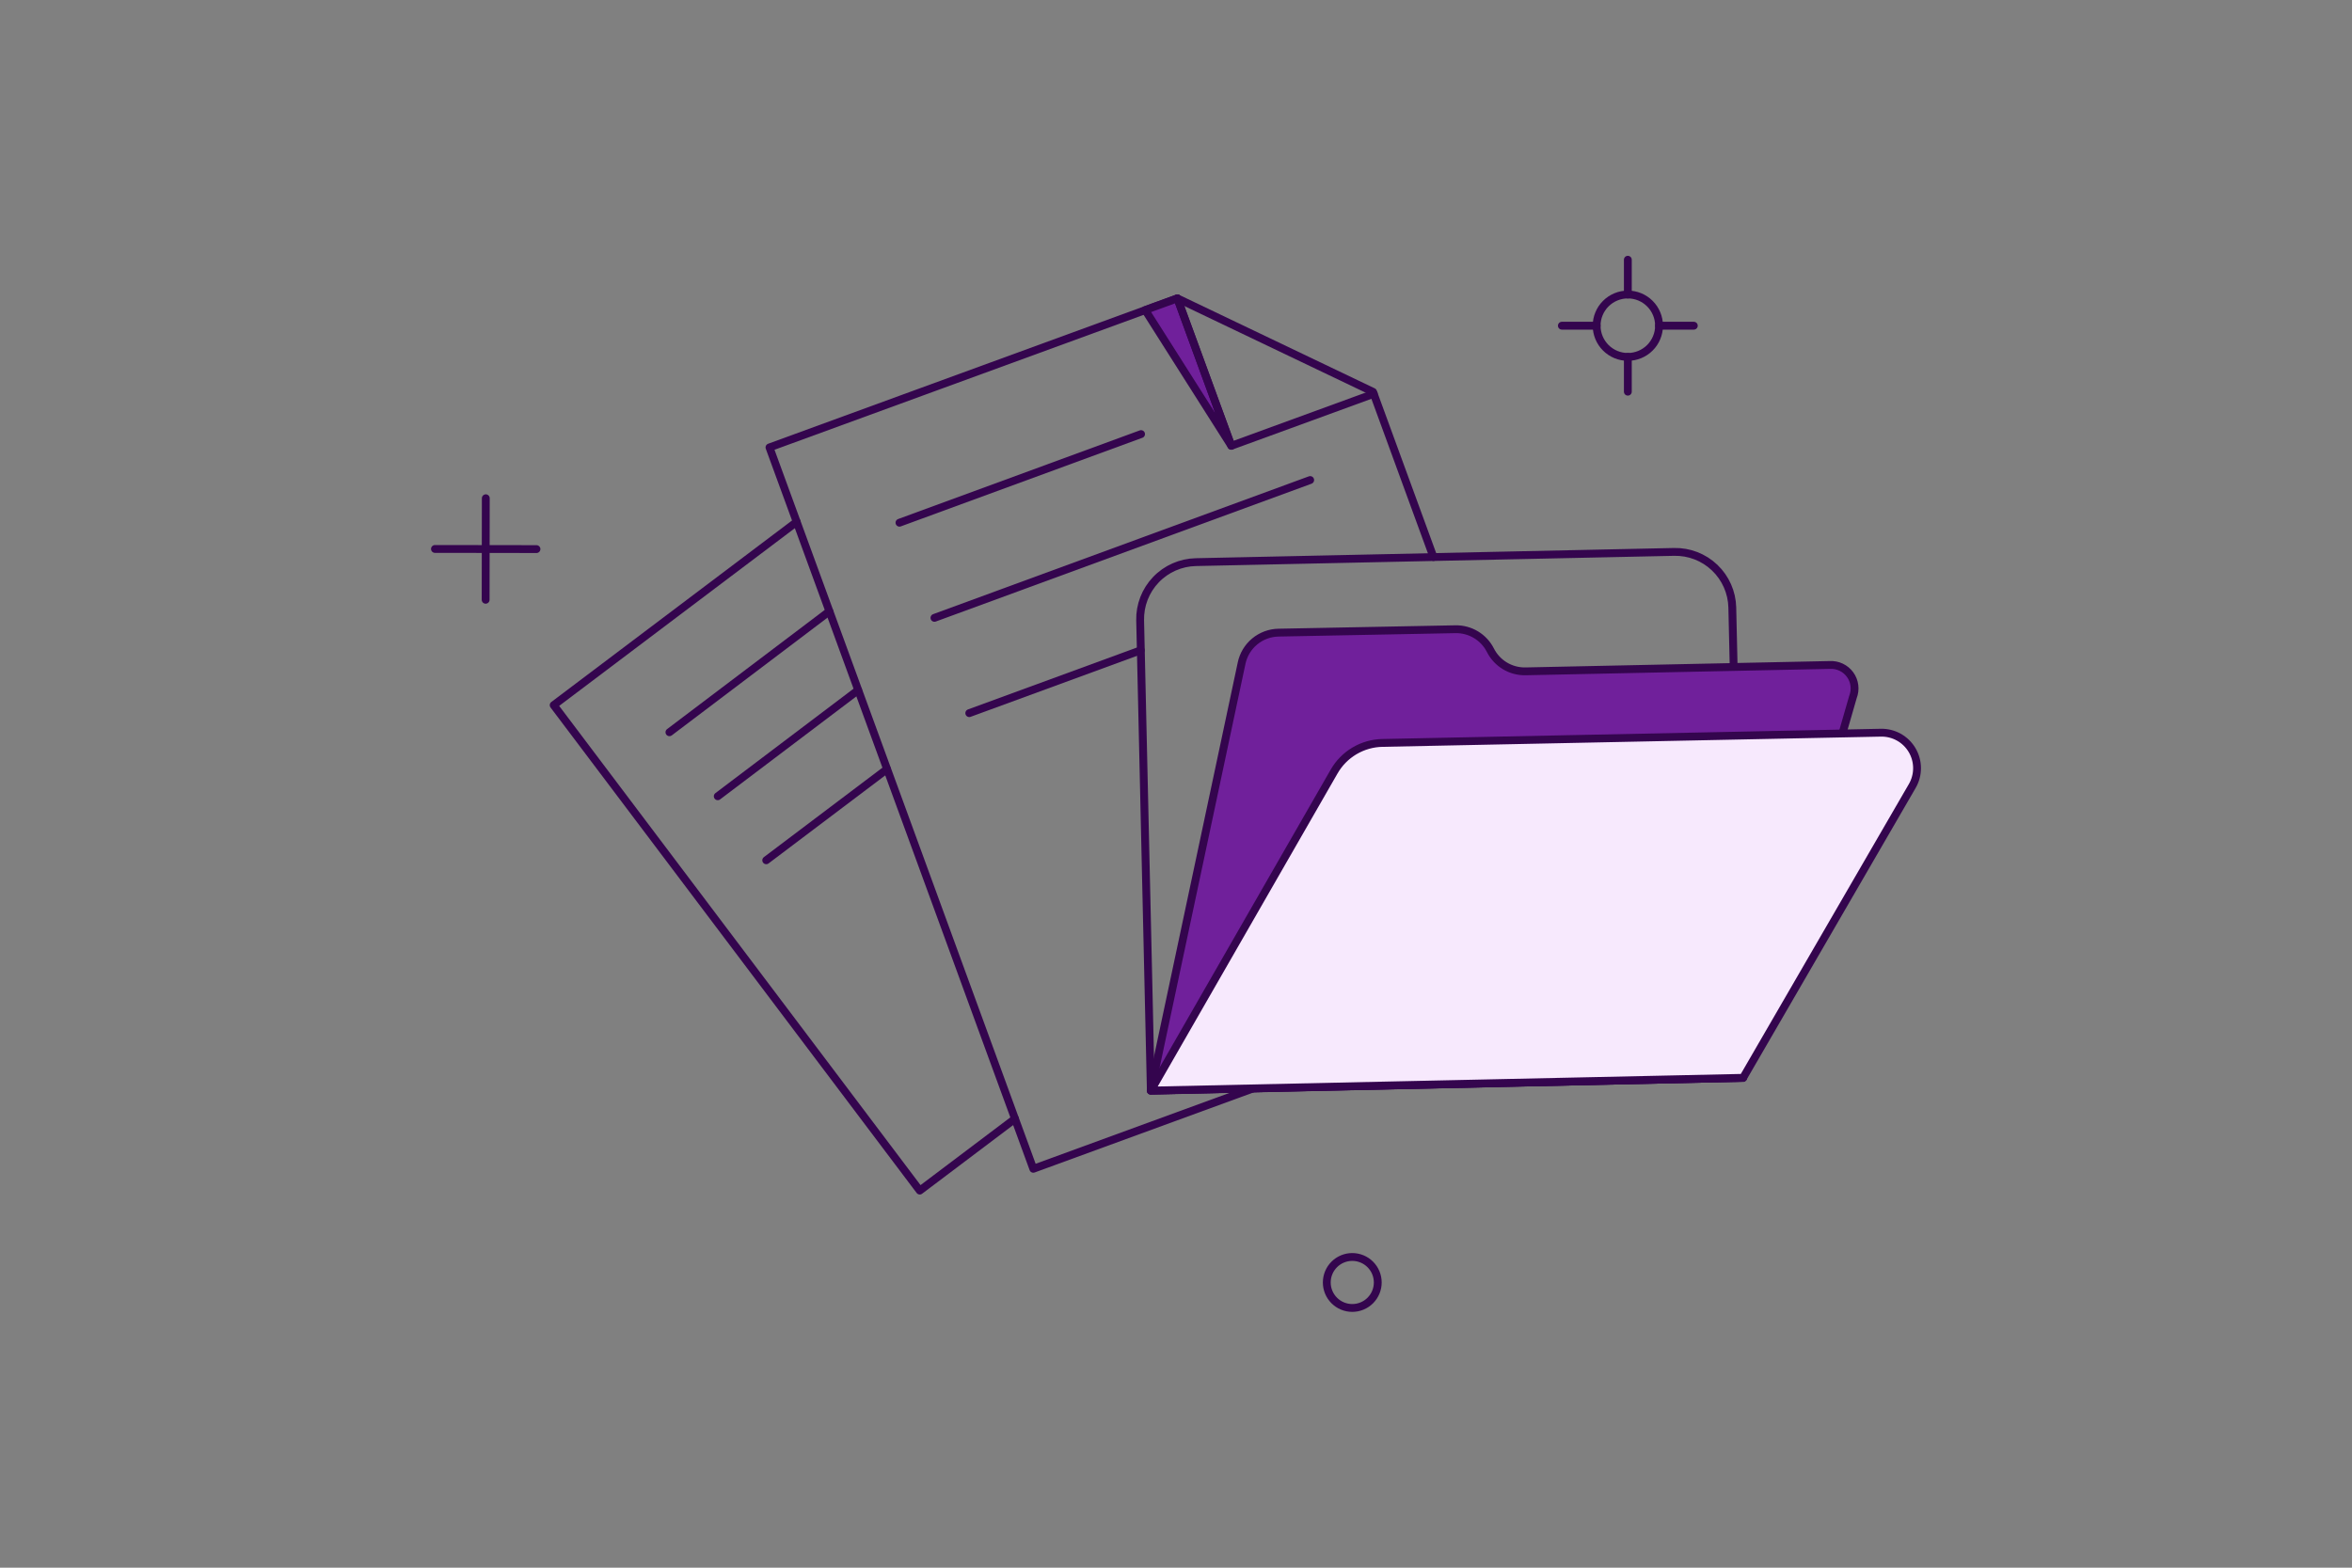 <svg width="600" height="400" viewBox="0 0 600 400" fill="none" xmlns="http://www.w3.org/2000/svg">
<rect x="0" y="0" width="600" height="400" fill="#808080" stroke="none"/>
<path d="M203.241 133.157L141.243 179.916L234.635 303.783L258.929 285.46" stroke="#34054E" stroke-width="2" stroke-linecap="round" stroke-linejoin="round"/>
<path d="M170.772 186.835L211.571 155.982" stroke="#34054E" stroke-width="2" stroke-linecap="round" stroke-linejoin="round"/>
<path d="M183.098 203.169L218.906 176.097" stroke="#34054E" stroke-width="2" stroke-linecap="round" stroke-linejoin="round"/>
<path d="M195.464 219.503L226.278 196.25" stroke="#34054E" stroke-width="2" stroke-linecap="round" stroke-linejoin="round"/>
<path d="M365.677 142.132L350.261 99.984L300.35 76.126L196.296 114.162L263.598 298.223L319.72 277.699" stroke="#34054E" stroke-width="2" stroke-linecap="round" stroke-linejoin="round"/>
<path d="M314.112 113.746L300.349 76.126L292.145 79.112L314.112 113.746Z" fill="#70209B"/>
<path d="M314.112 113.746L300.349 76.126L292.145 79.112L314.112 113.746Z" stroke="#34054E" stroke-width="2" stroke-linecap="round" stroke-linejoin="round"/>
<path d="M229.456 133.372L291.086 110.759" stroke="#34054E" stroke-width="2" stroke-linecap="round" stroke-linejoin="round"/>
<path d="M238.379 157.646L334.229 122.481" stroke="#34054E" stroke-width="2" stroke-linecap="round" stroke-linejoin="round"/>
<path d="M247.264 181.958L291.012 165.926" stroke="#34054E" stroke-width="2" stroke-linecap="round" stroke-linejoin="round"/>
<path d="M300.35 76.126L314.112 113.746L350.45 100.475" stroke="#34054E" stroke-width="2" stroke-linecap="round" stroke-linejoin="round"/>
<path d="M293.581 278.262L444.672 275.008L441.912 154.999C441.82 151.149 440.203 147.493 437.417 144.834C434.631 142.175 430.903 140.732 427.053 140.82L305.038 143.429C301.186 143.519 297.528 145.135 294.868 147.921C292.208 150.708 290.764 154.437 290.853 158.289L293.581 278.262Z" stroke="#34054E" stroke-width="2" stroke-linecap="round" stroke-linejoin="round"/>
<path d="M466.753 169.669L389.167 171.295C387.32 171.334 385.499 170.85 383.915 169.899C382.331 168.949 381.047 167.57 380.212 165.922C379.382 164.277 378.103 162.9 376.525 161.949C374.946 160.999 373.131 160.514 371.289 160.549L326.142 161.419C323.917 161.461 321.773 162.259 320.062 163.682C318.351 165.104 317.175 167.066 316.727 169.246L293.549 278.298L444.678 275.006L472.689 177.846C473.057 176.911 473.185 175.896 473.057 174.895C472.931 173.896 472.555 172.944 471.963 172.129C471.372 171.314 470.584 170.662 469.672 170.233C468.762 169.802 467.758 169.609 466.753 169.669Z" fill="#70209B"/>
<path d="M466.753 169.669L389.167 171.295C387.32 171.334 385.499 170.85 383.915 169.899C382.331 168.949 381.047 167.57 380.212 165.922C379.382 164.277 378.103 162.9 376.525 161.949C374.946 160.999 373.131 160.514 371.289 160.549L326.142 161.419C323.917 161.461 321.773 162.259 320.062 163.682C318.351 165.104 317.175 167.066 316.727 169.246L293.549 278.298L444.678 275.006L472.689 177.846C473.057 176.911 473.185 175.896 473.057 174.895C472.931 173.896 472.555 172.944 471.963 172.129C471.372 171.314 470.584 170.662 469.672 170.233C468.762 169.802 467.758 169.609 466.753 169.669Z" stroke="#34054E" stroke-width="2" stroke-linecap="round" stroke-linejoin="round"/>
<path d="M479.762 186.949L352.681 189.557C350.16 189.602 347.695 190.302 345.527 191.588C343.36 192.874 341.564 194.702 340.317 196.893L293.582 278.262L444.672 275.008L487.815 200.56C488.625 199.167 489.049 197.583 489.043 195.972C489.037 194.36 488.602 192.779 487.782 191.392C486.962 190.004 485.787 188.86 484.377 188.079C482.967 187.298 481.373 186.907 479.762 186.949Z" fill="#F7E9FD"/>
<path d="M479.762 186.949L352.681 189.557C350.16 189.602 347.695 190.302 345.527 191.588C343.36 192.874 341.564 194.702 340.317 196.893L293.582 278.262L444.672 275.008L487.815 200.56C488.625 199.167 489.049 197.583 489.043 195.972C489.037 194.36 488.602 192.779 487.782 191.392C486.962 190.004 485.787 188.86 484.377 188.079C482.967 187.298 481.373 186.907 479.762 186.949Z" stroke="#34054E" stroke-width="2" stroke-linecap="round" stroke-linejoin="round"/>
<path d="M344.967 333.729C346.692 333.729 348.346 333.044 349.566 331.824C350.785 330.605 351.471 328.95 351.471 327.226C351.471 325.501 350.785 323.847 349.566 322.627C348.346 321.408 346.692 320.722 344.967 320.722C343.242 320.722 341.588 321.408 340.369 322.627C339.149 323.847 338.464 325.501 338.464 327.226C338.464 328.95 339.149 330.605 340.369 331.824C341.588 333.044 343.242 333.729 344.967 333.729Z" stroke="#34054E" stroke-width="2" stroke-linecap="round" stroke-linejoin="round"/>
<path d="M123.926 127.131L123.888 153.033" stroke="#34054E" stroke-width="2" stroke-linecap="round" stroke-linejoin="round"/>
<path d="M136.857 140.102L110.957 140.064" stroke="#34054E" stroke-width="2" stroke-linecap="round" stroke-linejoin="round"/>
<path d="M415.264 75.144V66.271" stroke="#34054E" stroke-width="2" stroke-linecap="round" stroke-linejoin="round"/>
<path d="M407.304 83.104H398.431" stroke="#34054E" stroke-width="2" stroke-linecap="round" stroke-linejoin="round"/>
<path d="M415.264 91.064V99.94" stroke="#34054E" stroke-width="2" stroke-linecap="round" stroke-linejoin="round"/>
<path d="M423.224 83.104H432.097" stroke="#34054E" stroke-width="2" stroke-linecap="round" stroke-linejoin="round"/>
<path d="M415.264 91.064C417.375 91.064 419.399 90.226 420.892 88.733C422.385 87.24 423.224 85.216 423.224 83.104C423.224 80.993 422.385 78.969 420.892 77.476C419.399 75.983 417.375 75.144 415.264 75.144C413.153 75.144 411.128 75.983 409.635 77.476C408.142 78.969 407.304 80.993 407.304 83.104C407.304 85.216 408.142 87.24 409.635 88.733C411.128 90.226 413.153 91.064 415.264 91.064Z" stroke="#34054E" stroke-width="2" stroke-linecap="round" stroke-linejoin="round"/>
</svg>
